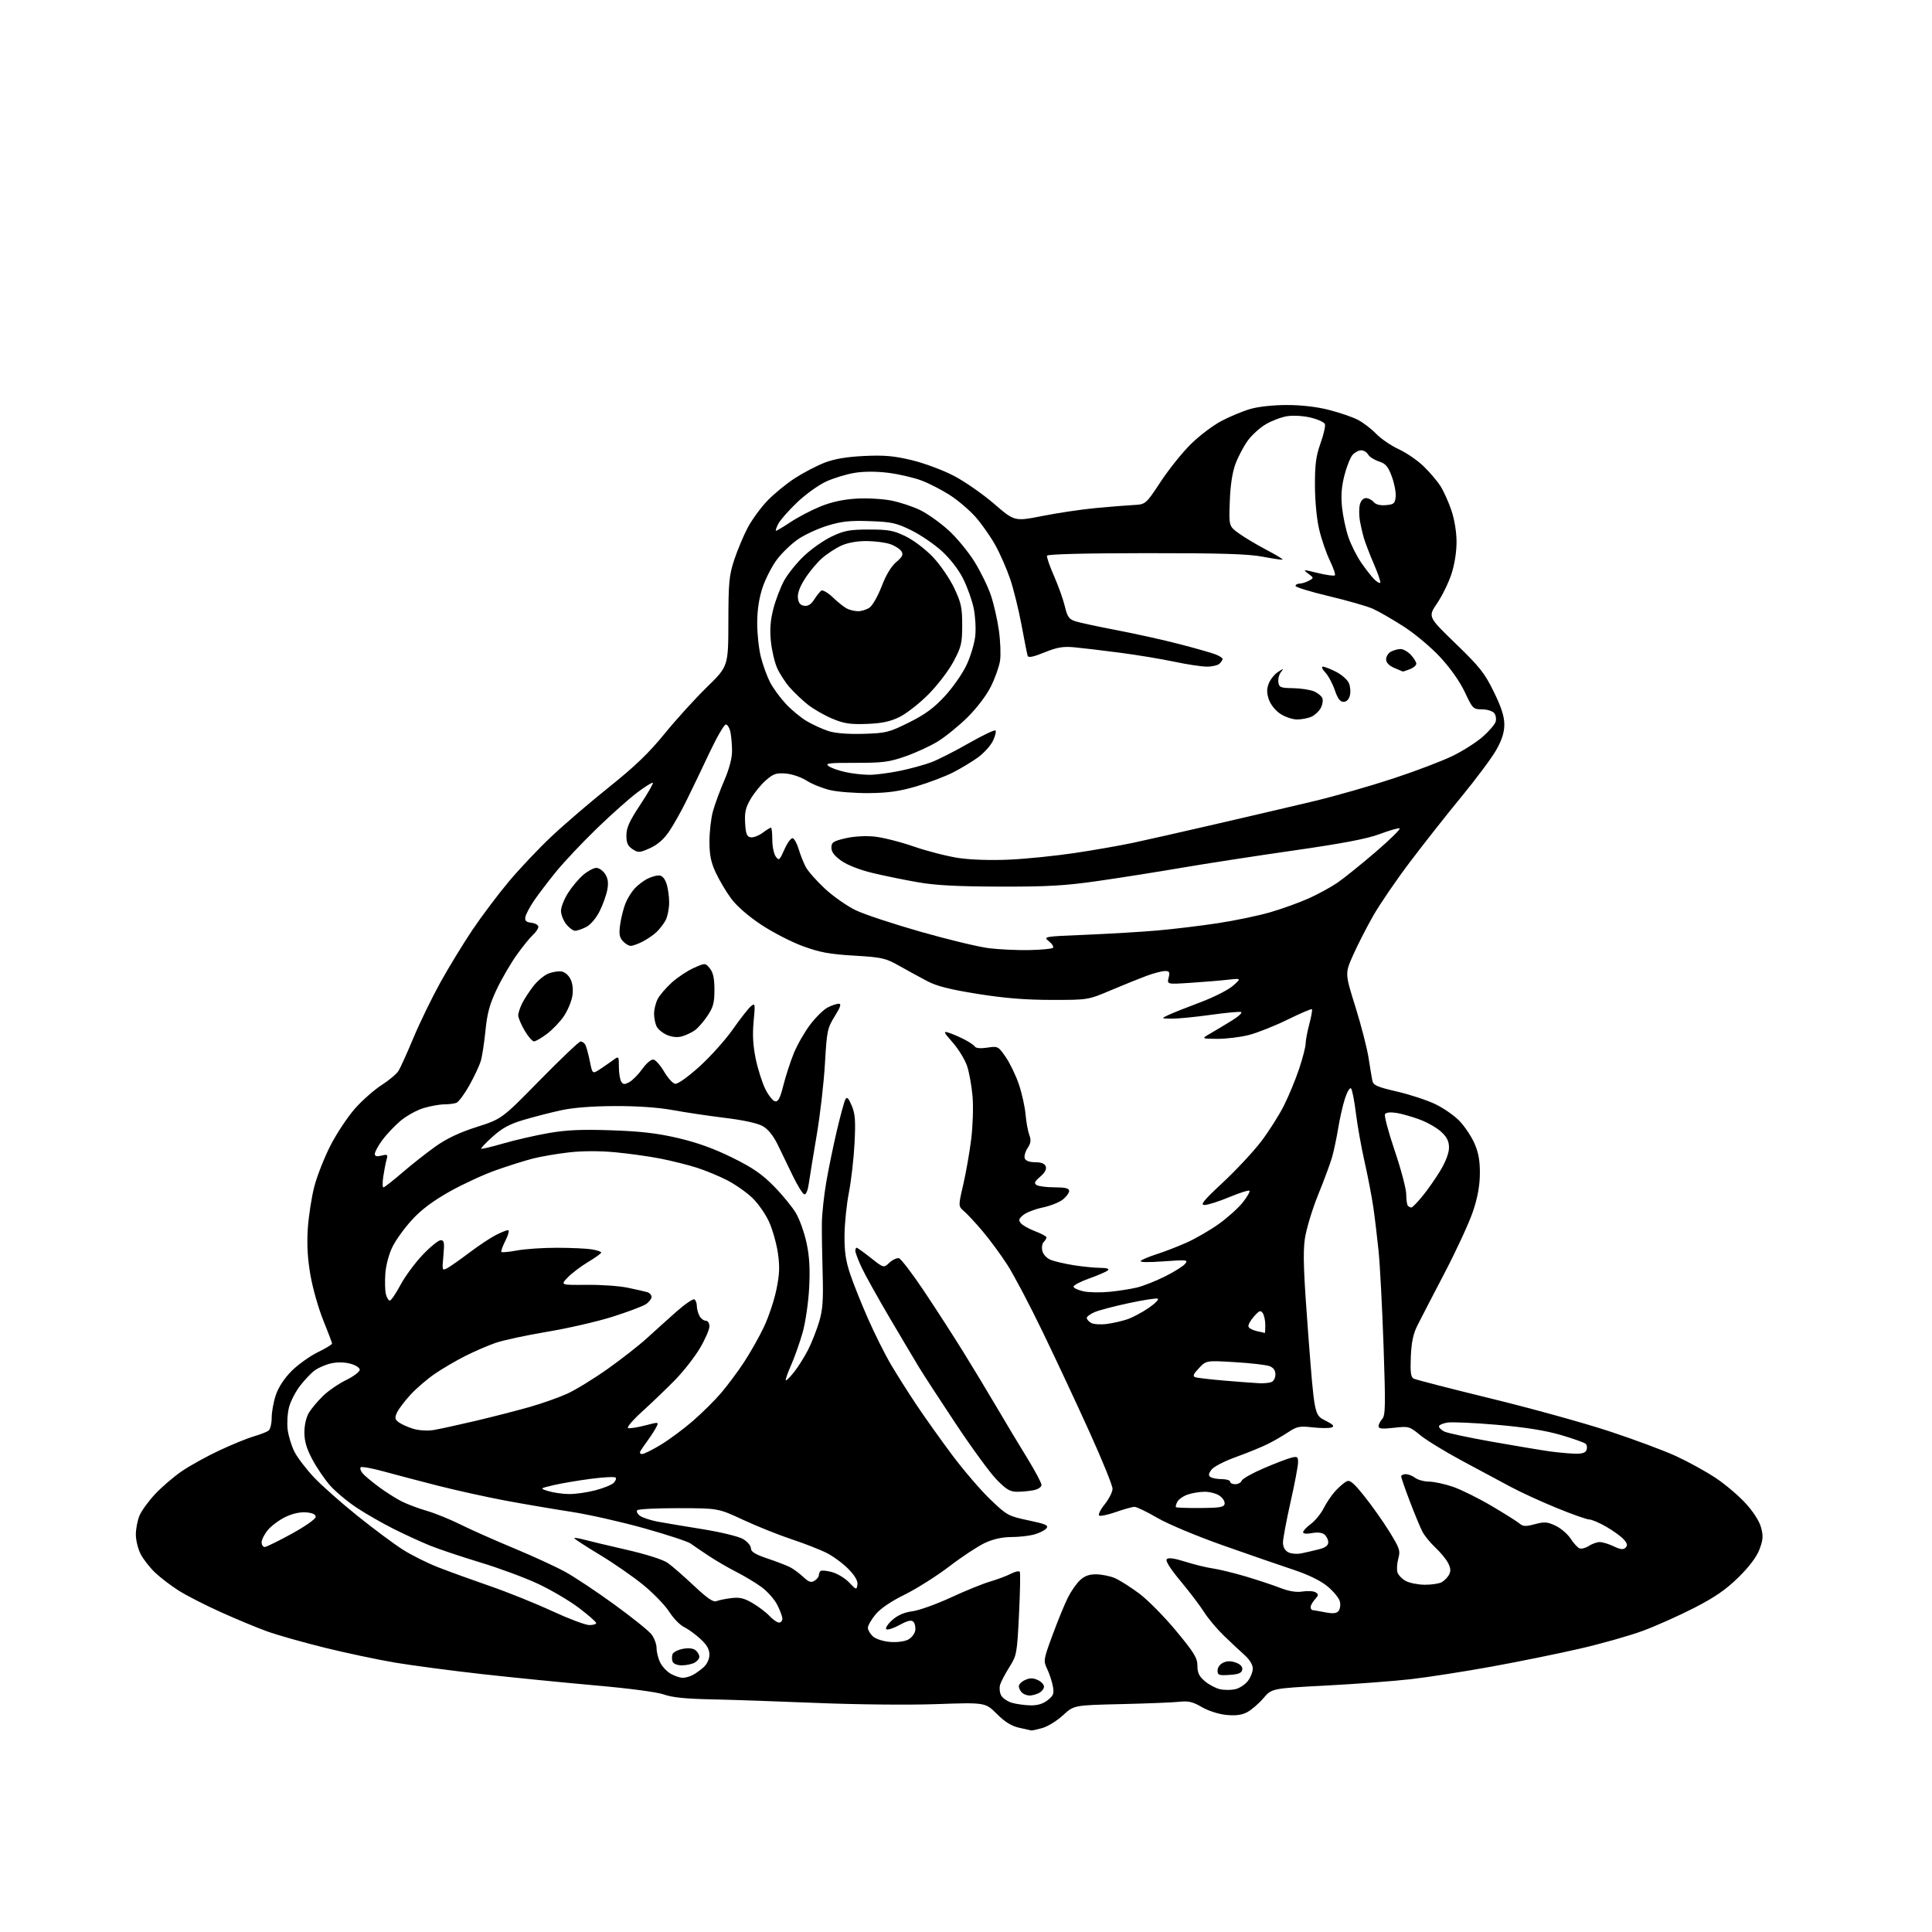 <?xml version="1.0" encoding="UTF-8" standalone="no"?>
<svg 
  version="1.1" 
  xmlns="http://www.w3.org/2000/svg" 
  xmlns:xlink="http://www.w3.org/1999/xlink" 
  xmlns:svg="http://www.w3.org/2000/svg"
  xmlns:rdf="http://www.w3.org/1999/02/22-rdf-syntax-ns#"
  xmlns:cc="http://creativecommons.org/ns#"
  xmlns:dc="http://purl.org/dc/elements/1.1/"
  viewBox="0 0 768 768"
  width="768"
  height="768"
>
<style>svg {background-color: white; }</style>"
<path stroke="none" fill="black" fill-rule="evenodd" d="M410.00,687.89C409.73,687.83 407.54,687.35 405.14,686.81C402.06,686.12 399.46,684.51 396.24,681.29C391.68,676.74 391.68,676.74 372.09,677.42C361.04,677.80 340.29,677.59 324.50,676.94C309.10,676.31 290.20,675.66 282.50,675.51C272.69,675.32 267.15,674.75 264.00,673.61C261.31,672.64 250.26,671.17 236.50,669.96C223.85,668.84 203.60,666.82 191.50,665.47C179.40,664.11 163.92,662.06 157.09,660.92C150.27,659.77 137.67,657.11 129.09,654.99C120.52,652.87 110.21,649.95 106.18,648.50C102.16,647.05 93.86,643.60 87.75,640.84C81.64,638.09 74.13,634.25 71.07,632.31C68.01,630.38 63.77,627.15 61.67,625.15C59.56,623.14 56.97,619.83 55.92,617.79C54.86,615.75 54.00,612.25 54.00,610.01C54.00,607.77 54.65,604.38 55.44,602.49C56.23,600.59 59.04,596.73 61.69,593.89C64.34,591.06 69.15,586.94 72.40,584.74C75.64,582.53 82.39,578.81 87.40,576.48C92.40,574.14 98.53,571.65 101.00,570.94C103.47,570.23 106.06,569.22 106.75,568.70C107.44,568.18 108.00,565.87 108.00,563.56C108.00,561.25 108.75,557.15 109.67,554.46C110.71,551.41 113.06,547.85 115.93,544.97C118.46,542.45 123.11,539.12 126.26,537.57C129.42,536.03 132.00,534.46 132.00,534.10C132.00,533.73 130.44,529.61 128.54,524.94C126.64,520.27 124.33,512.19 123.42,506.98C122.27,500.39 121.95,494.75 122.35,488.50C122.67,483.55 123.83,476.00 124.93,471.73C126.03,467.45 128.97,460.01 131.46,455.18C133.95,450.36 138.34,443.78 141.21,440.56C144.08,437.34 148.80,433.18 151.71,431.32C154.61,429.47 157.62,426.94 158.39,425.72C159.16,424.50 161.86,418.55 164.38,412.49C166.91,406.44 171.73,396.54 175.08,390.49C178.43,384.45 184.15,375.09 187.77,369.69C191.40,364.30 197.86,355.70 202.13,350.59C206.40,345.48 214.08,337.35 219.20,332.53C224.31,327.71 234.66,318.84 242.19,312.82C252.38,304.67 257.99,299.27 264.16,291.69C268.72,286.08 276.28,277.76 280.97,273.18C289.50,264.86 289.50,264.86 289.54,247.18C289.57,231.45 289.83,228.73 291.88,222.50C293.16,218.65 295.56,212.92 297.22,209.77C298.89,206.63 302.40,201.80 305.03,199.06C307.66,196.32 312.60,192.27 316.01,190.07C319.42,187.87 324.75,185.09 327.85,183.90C331.75,182.41 336.61,181.59 343.50,181.26C351.45,180.88 355.31,181.22 362.36,182.90C367.29,184.08 374.74,186.84 379.14,189.13C383.49,191.39 390.70,196.41 395.17,200.27C403.30,207.29 403.30,207.29 414.37,205.11C420.45,203.90 429.95,202.49 435.47,201.97C440.99,201.45 447.74,200.90 450.48,200.76C455.45,200.50 455.45,200.50 461.38,191.50C464.64,186.55 470.06,179.80 473.42,176.50C476.78,173.20 482.22,169.08 485.52,167.35C488.81,165.61 493.94,163.47 496.93,162.60C500.16,161.65 506.07,161.00 511.52,161.00C517.31,161.00 523.47,161.71 528.26,162.94C532.43,164.00 537.57,165.76 539.68,166.84C541.79,167.91 545.09,170.42 547.01,172.41C548.93,174.40 552.98,177.17 556.00,178.56C559.02,179.96 563.46,182.99 565.85,185.30C568.25,187.61 571.27,191.15 572.57,193.17C573.86,195.19 575.84,199.56 576.96,202.89C578.19,206.54 579.00,211.54 579.00,215.50C579.00,219.44 578.18,224.55 576.94,228.28C575.81,231.70 573.25,236.91 571.26,239.84C567.63,245.19 567.63,245.19 578.64,255.84C588.25,265.13 590.20,267.59 593.83,275.04C596.84,281.20 598.00,284.82 597.99,288.04C597.98,291.21 597.04,294.14 594.74,298.19C592.96,301.32 586.77,309.62 581.00,316.64C575.23,323.65 566.00,335.35 560.50,342.63C555.00,349.90 548.37,359.61 545.78,364.19C543.18,368.77 539.61,375.76 537.85,379.73C534.64,386.94 534.64,386.94 538.79,400.22C541.07,407.52 543.43,416.65 544.02,420.50C544.62,424.35 545.30,428.46 545.54,429.62C545.90,431.40 547.49,432.10 555.29,433.90C560.41,435.08 567.28,437.34 570.55,438.91C573.82,440.48 578.17,443.50 580.20,445.63C582.24,447.76 584.90,451.75 586.11,454.50C587.73,458.16 588.31,461.38 588.27,466.50C588.24,471.33 587.39,475.98 585.55,481.50C584.08,485.90 579.00,496.93 574.26,506.00C569.52,515.08 564.63,524.52 563.39,527.00C561.76,530.26 561.05,533.68 560.82,539.38C560.57,545.61 560.82,547.43 562.00,548.04C562.83,548.46 576.55,551.99 592.50,555.89C608.45,559.78 629.61,565.63 639.53,568.89C649.45,572.15 661.51,576.64 666.34,578.87C671.17,581.10 678.21,584.98 681.98,587.49C685.76,590.00 691.12,594.54 693.90,597.58C696.99,600.97 699.38,604.70 700.05,607.20C700.96,610.57 700.85,612.11 699.42,615.90C698.28,618.91 695.40,622.75 691.08,627.00C686.11,631.89 681.76,634.90 673.49,639.15C667.45,642.25 658.23,646.37 653.00,648.30C647.77,650.23 636.52,653.41 628.00,655.37C619.48,657.34 603.73,660.54 593.00,662.49C582.27,664.44 567.88,666.68 561.00,667.48C554.12,668.27 538.84,669.43 527.03,670.04C505.56,671.16 505.56,671.16 502.18,675.11C500.32,677.28 497.41,679.77 495.72,680.65C493.52,681.78 491.11,682.08 487.38,681.70C484.38,681.39 480.23,680.05 477.72,678.58C474.22,676.52 472.42,676.09 468.91,676.48C466.48,676.75 456.04,677.17 445.69,677.41C426.89,677.85 426.89,677.85 422.55,681.85C420.16,684.05 416.47,686.33 414.35,686.92C412.23,687.51 410.27,687.94 410.00,687.89zM409.62,677.91C412.41,677.97 414.60,677.31 416.45,675.86C418.79,674.02 419.08,673.24 418.52,670.26C418.16,668.36 417.15,665.29 416.27,663.44C414.71,660.17 414.77,659.79 418.46,649.79C420.55,644.13 423.28,637.48 424.53,635.00C425.78,632.52 427.94,629.43 429.34,628.13C431.16,626.44 433.01,625.78 435.82,625.82C437.98,625.85 441.27,626.52 443.13,627.30C444.98,628.09 449.30,630.81 452.72,633.35C456.15,635.88 462.78,642.58 467.46,648.23C474.72,656.98 475.98,659.04 475.99,662.16C476.00,664.99 476.68,666.39 478.98,668.33C480.61,669.70 483.31,671.13 484.98,671.49C486.64,671.86 489.34,671.86 490.99,671.50C492.63,671.14 494.88,669.70 495.99,668.29C497.09,666.88 498.00,664.63 498.00,663.28C498.00,661.78 496.74,659.70 494.75,657.92C492.96,656.33 489.25,652.85 486.50,650.20C483.75,647.54 480.25,643.38 478.72,640.94C477.19,638.50 472.99,632.96 469.39,628.63C465.08,623.44 463.18,620.42 463.83,619.77C464.49,619.11 466.98,619.47 471.16,620.80C474.65,621.91 479.52,623.11 482.00,623.46C484.48,623.81 490.32,625.23 495.00,626.61C499.68,627.99 505.89,630.05 508.81,631.18C512.42,632.58 515.29,633.05 517.81,632.65C519.84,632.33 522.16,632.47 522.96,632.97C524.22,633.75 524.18,634.14 522.71,635.77C521.77,636.81 521.00,638.18 521.00,638.83C521.00,639.47 521.34,640.02 521.75,640.04C522.16,640.07 524.41,640.46 526.74,640.91C529.89,641.52 531.27,641.38 532.10,640.38C532.72,639.63 532.95,637.92 532.61,636.58C532.27,635.23 530.04,632.53 527.66,630.58C524.84,628.27 520.04,625.94 513.91,623.91C508.74,622.20 496.18,617.86 486.00,614.26C475.62,610.59 464.22,605.81 460.02,603.36C455.91,600.96 451.84,599.00 450.99,599.00C450.13,599.00 446.84,599.91 443.66,601.03C440.49,602.14 437.47,602.79 436.95,602.47C436.43,602.15 437.41,600.13 439.13,597.99C440.84,595.86 442.25,593.06 442.25,591.79C442.25,590.52 438.18,580.48 433.20,569.49C428.23,558.49 419.87,540.61 414.62,529.75C409.38,518.88 402.99,506.73 400.41,502.75C397.84,498.76 393.45,492.80 390.66,489.50C387.87,486.20 384.53,482.60 383.25,481.50C380.91,479.50 380.91,479.50 382.88,471.00C383.97,466.32 385.39,458.23 386.05,453.00C386.71,447.76 386.96,440.09 386.61,435.89C386.26,431.71 385.27,426.22 384.41,423.70C383.55,421.18 380.99,417.00 378.72,414.42C375.07,410.27 374.88,409.82 377.05,410.50C378.40,410.91 381.16,412.09 383.18,413.11C385.21,414.14 387.16,415.45 387.52,416.03C387.92,416.69 389.83,416.85 392.47,416.45C396.69,415.82 396.83,415.90 399.82,420.24C401.49,422.67 403.84,427.55 405.03,431.08C406.22,434.61 407.41,439.98 407.68,443.00C407.94,446.02 408.61,449.70 409.16,451.16C409.94,453.22 409.79,454.40 408.47,456.40C407.54,457.82 407.04,459.66 407.36,460.49C407.72,461.45 409.25,462.00 411.50,462.00C413.89,462.00 415.27,462.54 415.70,463.66C416.12,464.75 415.38,466.14 413.51,467.75C411.23,469.70 410.95,470.36 412.09,471.08C412.86,471.57 416.09,471.98 419.25,471.98C423.56,472.00 425.00,472.36 425.00,473.43C425.00,474.21 423.85,475.76 422.44,476.87C421.03,477.98 417.44,479.39 414.47,480.01C411.50,480.62 408.05,481.95 406.81,482.95C404.98,484.44 404.79,485.04 405.80,486.25C406.47,487.07 409.05,488.51 411.51,489.45C413.98,490.39 416.00,491.49 416.00,491.88C416.00,492.28 415.49,493.11 414.87,493.73C414.25,494.35 414.02,495.95 414.36,497.30C414.71,498.71 416.15,500.22 417.74,500.85C419.26,501.45 423.43,502.41 427.00,502.97C430.57,503.53 435.28,503.99 437.45,503.99C439.93,504.00 441.05,504.35 440.45,504.94C439.93,505.46 436.58,506.93 433.02,508.19C429.46,509.46 426.63,510.95 426.74,511.50C426.84,512.05 428.63,512.87 430.72,513.33C432.80,513.78 437.43,513.87 441.00,513.52C444.57,513.18 449.52,512.40 452.00,511.80C454.48,511.19 459.45,509.23 463.06,507.43C466.66,505.64 470.26,503.39 471.06,502.43C472.42,500.79 471.93,500.73 462.50,501.41C456.20,501.87 452.87,501.79 453.50,501.19C454.05,500.67 456.98,499.45 460.00,498.49C463.02,497.52 468.36,495.45 471.85,493.88C475.34,492.32 481.03,489.01 484.50,486.54C487.96,484.07 492.25,480.21 494.02,477.98C495.79,475.74 496.99,473.65 496.67,473.34C496.36,473.03 492.74,474.17 488.62,475.89C484.51,477.60 480.10,479.00 478.83,479.00C476.96,479.00 478.34,477.30 486.11,470.06C491.38,465.14 498.21,457.83 501.28,453.81C504.35,449.79 508.44,443.35 510.37,439.50C512.31,435.65 515.04,429.05 516.44,424.82C517.85,420.60 519.01,416.10 519.01,414.82C519.02,413.55 519.68,410.05 520.48,407.05C521.27,404.05 521.74,401.41 521.51,401.18C521.28,400.95 516.91,402.82 511.80,405.33C506.68,407.84 499.74,410.60 496.36,411.45C492.98,412.30 487.35,412.98 483.86,412.96C477.50,412.91 477.50,412.91 481.33,410.71C483.44,409.49 487.27,407.19 489.83,405.60C492.40,404.00 493.98,402.51 493.34,402.29C492.71,402.08 487.18,402.59 481.06,403.45C474.94,404.30 468.03,404.97 465.72,404.94C461.50,404.87 461.50,404.87 464.50,403.46C466.15,402.68 471.84,400.42 477.15,398.43C482.46,396.44 488.31,393.48 490.15,391.84C493.50,388.87 493.50,388.87 488.00,389.47C484.98,389.81 478.31,390.35 473.19,390.69C463.89,391.30 463.89,391.30 464.55,388.65C465.12,386.40 464.89,386.00 463.08,386.00C461.91,386.00 458.60,386.87 455.73,387.93C452.85,389.00 446.45,391.58 441.50,393.68C432.50,397.49 432.50,397.49 418.00,397.48C407.61,397.47 399.28,396.79 388.60,395.09C377.64,393.34 372.36,392.00 368.60,390.02C365.80,388.54 360.80,385.81 357.51,383.96C351.95,380.83 350.64,380.54 339.51,379.88C329.78,379.31 325.92,378.60 319.18,376.13C314.60,374.46 307.09,370.59 302.50,367.53C297.37,364.12 292.78,360.11 290.60,357.13C288.64,354.47 285.91,349.86 284.53,346.89C282.60,342.75 282.02,339.88 282.02,334.50C282.02,330.65 282.64,325.25 283.40,322.50C284.16,319.75 286.18,314.26 287.89,310.30C289.82,305.84 291.00,301.43 291.00,298.68C291.00,296.24 290.72,292.84 290.38,291.12C290.03,289.41 289.20,288.00 288.53,288.00C287.86,288.00 284.93,293.06 282.01,299.25C279.10,305.44 274.98,314.02 272.85,318.32C270.73,322.63 267.59,328.19 265.87,330.69C263.80,333.70 261.26,335.88 258.31,337.19C254.20,339.00 253.70,339.03 251.44,337.55C249.55,336.31 249.00,335.08 249.00,332.09C249.00,329.08 250.21,326.39 254.49,319.93C257.50,315.37 259.77,311.43 259.51,311.18C259.26,310.93 256.45,312.67 253.28,315.06C250.10,317.45 242.83,323.93 237.13,329.45C231.42,334.98 224.19,342.65 221.06,346.50C217.93,350.35 213.97,355.55 212.27,358.05C210.57,360.55 209.03,363.48 208.84,364.55C208.58,366.04 209.15,366.57 211.25,366.82C212.76,366.99 214.00,367.71 214.00,368.41C214.00,369.11 213.05,370.55 211.88,371.60C210.72,372.64 207.80,376.24 205.41,379.59C203.01,382.94 199.44,389.09 197.46,393.25C194.65,399.16 193.67,402.77 192.98,409.66C192.50,414.52 191.66,419.99 191.11,421.81C190.56,423.63 188.51,427.97 186.57,431.45C184.62,434.93 182.31,438.05 181.43,438.39C180.55,438.72 178.38,439.00 176.60,439.00C174.82,439.00 171.12,439.66 168.39,440.48C165.65,441.29 161.46,443.63 159.07,445.67C156.69,447.71 153.45,451.16 151.87,453.34C150.29,455.52 149.00,457.92 149.00,458.67C149.00,459.65 149.75,459.85 151.66,459.37C154.08,458.76 154.25,458.91 153.64,461.10C153.27,462.42 152.69,465.41 152.35,467.75C152.01,470.09 152.04,472.00 152.42,472.00C152.80,472.00 156.15,469.38 159.86,466.19C163.57,462.99 169.51,458.31 173.06,455.78C177.53,452.60 182.56,450.21 189.50,447.99C199.50,444.79 199.50,444.79 214.60,429.39C222.91,420.93 230.20,414.00 230.79,414.00C231.39,414.00 232.21,414.54 232.62,415.19C233.02,415.85 233.84,418.77 234.43,421.69C235.50,426.99 235.50,426.99 238.50,425.02C240.15,423.93 242.51,422.31 243.75,421.40C245.99,419.76 246.00,419.77 246.02,424.13C246.02,426.53 246.44,429.15 246.95,429.95C247.71,431.16 248.27,431.19 250.18,430.15C251.46,429.46 253.78,427.10 255.35,424.90C257.01,422.57 258.87,421.02 259.79,421.20C260.66,421.37 262.55,423.53 264.00,426.00C265.45,428.47 267.40,430.65 268.35,430.83C269.37,431.02 273.27,428.26 278.01,424.00C282.38,420.06 288.37,413.38 291.32,409.16C294.28,404.95 297.50,400.83 298.49,400.01C300.19,398.60 300.25,398.89 299.58,406.02C299.08,411.34 299.33,415.69 300.42,420.95C301.28,425.04 302.99,430.43 304.24,432.94C305.48,435.45 307.23,437.63 308.12,437.80C309.35,438.02 310.13,436.51 311.41,431.42C312.33,427.75 314.19,422.04 315.53,418.73C316.88,415.42 319.79,410.31 322.01,407.37C324.23,404.43 327.36,401.35 328.97,400.51C330.58,399.68 332.58,399.00 333.41,399.00C334.54,399.00 334.14,400.24 331.82,403.98C328.90,408.69 328.68,409.74 327.93,422.73C327.50,430.31 326.04,443.02 324.69,451.00C323.33,458.98 321.92,467.66 321.54,470.31C321.11,473.32 320.42,474.98 319.68,474.74C319.03,474.53 317.00,471.24 315.16,467.43C313.33,463.62 310.63,458.04 309.16,455.03C307.45,451.51 305.34,448.89 303.25,447.68C301.20,446.51 295.64,445.28 288.25,444.38C281.79,443.59 272.45,442.20 267.50,441.29C261.74,440.23 253.46,439.65 244.50,439.68C235.45,439.71 227.85,440.30 223.00,441.36C218.88,442.26 212.20,443.97 208.17,445.17C202.62,446.81 199.64,448.42 195.88,451.80C193.15,454.25 191.09,456.42 191.29,456.62C191.49,456.82 195.46,455.88 200.12,454.53C204.78,453.18 212.84,451.33 218.04,450.42C225.27,449.17 231.16,448.90 243.00,449.31C254.63,449.70 261.24,450.47 269.50,452.39C277.04,454.15 283.81,456.58 291.00,460.13C299.19,464.17 302.85,466.68 307.66,471.57C311.04,475.01 315.00,479.84 316.44,482.31C317.88,484.77 319.77,490.09 320.63,494.14C321.77,499.46 322.05,504.42 321.65,512.00C321.34,517.82 320.18,525.71 319.06,529.69C317.94,533.65 315.89,539.46 314.50,542.60C313.11,545.74 312.15,548.48 312.37,548.70C312.58,548.92 314.10,547.38 315.75,545.30C317.39,543.21 319.88,539.23 321.28,536.46C322.68,533.68 324.63,528.73 325.61,525.46C327.05,520.64 327.32,516.91 327.01,506.00C326.79,498.57 326.66,489.57 326.71,485.99C326.77,482.41 327.54,475.21 328.44,469.99C329.33,464.77 331.23,455.55 332.65,449.50C334.08,443.45 335.61,437.82 336.06,437.00C336.68,435.86 337.29,436.47 338.57,439.50C339.95,442.77 340.15,445.50 339.69,454.50C339.38,460.55 338.37,469.32 337.46,474.00C336.54,478.68 335.75,486.32 335.71,491.00C335.64,497.44 336.19,501.19 337.97,506.50C339.26,510.35 342.49,518.41 345.14,524.40C347.79,530.40 351.84,538.50 354.15,542.40C356.45,546.31 361.04,553.55 364.34,558.50C367.64,563.45 374.06,572.45 378.59,578.51C383.13,584.56 389.91,592.46 393.67,596.06C400.26,602.37 400.79,602.67 408.82,604.37C415.79,605.84 416.95,606.36 415.96,607.55C415.31,608.33 413.14,609.42 411.14,609.98C409.14,610.53 405.02,611.00 402.00,611.00C398.36,611.01 394.81,611.81 391.50,613.35C388.75,614.63 382.40,618.81 377.39,622.65C372.38,626.48 364.40,631.52 359.67,633.86C354.17,636.57 349.97,639.43 348.03,641.78C346.36,643.80 345.00,646.18 345.00,647.07C345.00,647.96 345.90,649.50 346.99,650.49C348.12,651.51 351.04,652.46 353.74,652.69C356.51,652.92 359.54,652.53 361.00,651.77C362.38,651.04 363.65,649.40 363.83,648.11C364.02,646.82 363.67,645.27 363.07,644.67C362.26,643.86 360.76,644.22 357.52,645.99C355.08,647.32 352.73,648.06 352.29,647.62C351.86,647.19 352.94,645.55 354.69,643.99C356.85,642.06 359.42,640.94 362.69,640.51C365.33,640.16 372.23,637.69 378.00,635.02C383.77,632.35 390.80,629.50 393.62,628.68C396.44,627.86 400.13,626.47 401.82,625.60C403.50,624.72 405.11,624.37 405.38,624.81C405.65,625.25 405.51,632.88 405.07,641.76C404.29,657.37 404.17,658.07 401.24,662.70C399.58,665.34 397.92,668.50 397.55,669.71C397.19,670.93 397.37,672.83 397.97,673.94C398.56,675.05 400.50,676.37 402.27,676.89C404.05,677.40 407.35,677.86 409.62,677.91zM409.27,674.00C408.24,674.00 406.86,673.46 406.20,672.80C405.54,672.14 405.00,671.01 405.00,670.28C405.00,669.55 406.12,668.44 407.50,667.82C409.37,666.97 410.63,666.97 412.50,667.82C413.88,668.44 415.00,669.63 415.00,670.44C415.00,671.26 414.13,672.40 413.07,672.96C412.00,673.53 410.29,674.00 409.27,674.00zM271.32,666.96C272.31,666.98 274.11,666.49 275.32,665.88C276.52,665.26 278.51,663.83 279.75,662.70C281.11,661.46 282.00,659.49 282.00,657.71C282.00,655.61 280.97,653.82 278.37,651.45C276.38,649.62 273.45,647.50 271.85,646.73C270.26,645.95 267.65,643.26 266.06,640.75C264.46,638.23 259.89,633.48 255.90,630.19C251.91,626.90 243.99,621.40 238.29,617.97C232.59,614.54 228.08,611.58 228.27,611.40C228.45,611.22 230.15,611.49 232.05,612.00C233.95,612.52 241.53,614.33 248.91,616.02C256.90,617.85 263.57,619.97 265.41,621.27C267.11,622.46 271.78,626.53 275.79,630.31C281.14,635.34 283.54,636.99 284.79,636.48C285.73,636.09 288.39,635.55 290.70,635.27C294.01,634.86 295.82,635.29 299.20,637.28C301.56,638.67 304.59,640.98 305.92,642.40C307.26,643.83 308.95,645.00 309.67,645.00C310.40,645.00 311.00,644.31 311.00,643.46C311.00,642.61 310.09,640.13 308.97,637.95C307.86,635.76 305.05,632.59 302.72,630.89C300.40,629.20 295.91,626.49 292.74,624.88C289.56,623.27 284.61,620.39 281.74,618.48C278.86,616.57 275.60,614.36 274.50,613.56C273.40,612.77 265.12,610.05 256.09,607.51C247.07,604.98 234.02,602.04 227.09,600.97C220.17,599.91 208.43,597.91 201.00,596.53C193.57,595.14 181.43,592.46 174.00,590.57C166.57,588.67 156.80,586.10 152.28,584.86C147.76,583.62 143.76,582.91 143.39,583.28C143.02,583.65 143.34,584.71 144.11,585.63C144.87,586.55 147.76,588.97 150.52,591.02C153.29,593.06 157.35,595.65 159.55,596.77C161.76,597.90 166.25,599.59 169.53,600.54C172.81,601.49 178.88,603.94 183.00,605.99C187.12,608.05 196.67,612.29 204.21,615.42C211.75,618.55 220.98,622.79 224.71,624.85C228.45,626.91 237.21,632.73 244.18,637.80C251.16,642.86 257.79,648.19 258.93,649.64C260.07,651.09 261.00,653.58 261.00,655.18C261.00,656.79 261.68,659.42 262.51,661.02C263.34,662.63 265.26,664.62 266.76,665.43C268.27,666.25 270.32,666.94 271.32,666.96zM488.74,665.80C484.51,666.08 484.00,665.89 484.00,664.03C484.00,662.84 484.97,661.51 486.28,660.92C487.86,660.20 489.41,660.21 491.35,660.94C493.20,661.65 494.03,662.60 493.81,663.75C493.56,665.07 492.31,665.58 488.74,665.80zM271.03,662.00C269.20,662.00 267.70,661.39 267.36,660.50C267.05,659.67 267.04,658.35 267.34,657.56C267.65,656.76 269.50,655.81 271.46,655.44C273.74,655.01 275.56,655.22 276.51,656.01C277.33,656.69 278.00,657.85 278.00,658.59C278.00,659.33 277.13,660.40 276.07,660.96C275.00,661.53 272.74,662.00 271.03,662.00zM234.25,645.99C235.76,646.00 237.00,645.64 237.00,645.20C237.00,644.75 233.95,642.07 230.22,639.24C226.49,636.40 219.17,632.08 213.97,629.64C208.76,627.19 198.37,623.34 190.87,621.08C183.38,618.81 174.40,615.80 170.92,614.39C167.45,612.98 160.98,610.01 156.55,607.80C152.12,605.58 145.48,601.78 141.79,599.34C138.10,596.90 133.34,592.92 131.20,590.50C129.07,588.07 125.90,583.42 124.16,580.15C121.86,575.83 121.00,572.90 121.00,569.36C121.01,566.40 121.73,563.33 122.85,561.50C123.86,559.85 126.38,556.86 128.45,554.86C130.52,552.86 134.64,550.03 137.61,548.58C140.57,547.13 143.00,545.29 143.00,544.51C143.00,543.70 141.37,542.64 139.25,542.08C136.92,541.46 134.01,541.42 131.58,541.97C129.42,542.46 126.49,543.73 125.08,544.78C123.66,545.83 121.05,548.58 119.28,550.88C117.50,553.19 115.54,556.98 114.92,559.29C114.30,561.61 114.03,565.61 114.34,568.18C114.64,570.76 115.87,574.79 117.07,577.14C118.27,579.49 121.78,584.08 124.88,587.34C127.97,590.61 135.68,597.43 142.00,602.51C148.32,607.58 156.36,613.58 159.86,615.83C163.35,618.09 169.88,621.36 174.36,623.09C178.84,624.83 188.12,628.19 195.00,630.57C201.88,632.95 212.90,637.39 219.50,640.44C226.10,643.49 232.74,645.99 234.25,645.99zM340.84,629.96C341.06,628.48 339.92,626.46 337.34,623.79C335.23,621.61 331.36,618.73 328.74,617.39C326.12,616.05 319.82,613.58 314.74,611.90C309.66,610.22 301.00,606.76 295.50,604.20C285.50,599.55 285.50,599.55 269.84,599.52C261.23,599.51 253.80,599.87 253.34,600.33C252.88,600.79 253.35,601.78 254.38,602.54C255.42,603.29 258.57,604.34 261.38,604.87C264.20,605.39 272.29,606.75 279.38,607.89C286.54,609.04 293.64,610.77 295.38,611.79C297.09,612.80 298.50,614.45 298.50,615.47C298.51,616.85 300.16,617.87 305.10,619.54C308.73,620.76 312.77,622.32 314.10,623.00C315.42,623.69 317.75,625.41 319.29,626.84C321.50,628.91 322.42,629.22 323.79,628.36C324.73,627.77 325.50,626.81 325.50,626.22C325.50,625.64 325.79,624.87 326.15,624.52C326.51,624.16 328.55,624.34 330.70,624.92C332.84,625.50 335.92,627.36 337.55,629.06C340.39,632.04 340.51,632.08 340.84,629.96zM566.32,629.96C568.96,629.98 571.99,629.54 573.04,628.98C574.09,628.41 575.43,627.07 576.01,625.99C576.79,624.53 576.68,623.30 575.61,621.26C574.81,619.74 572.53,616.99 570.54,615.14C568.56,613.29 566.25,610.45 565.42,608.84C564.58,607.22 562.34,601.83 560.45,596.86C558.55,591.89 557.00,587.42 557.00,586.91C557.00,586.41 557.81,586.00 558.81,586.00C559.80,586.00 561.49,586.66 562.56,587.47C563.63,588.28 566.12,588.95 568.09,588.97C570.07,588.99 574.34,589.91 577.59,591.03C580.84,592.15 587.77,595.58 593.00,598.67C598.23,601.76 603.23,604.91 604.11,605.67C605.43,606.81 606.54,606.85 610.15,605.88C613.95,604.87 615.10,604.95 618.38,606.51C620.48,607.50 623.16,609.81 624.35,611.64C625.53,613.46 627.13,615.20 627.89,615.50C628.66,615.80 630.33,615.36 631.61,614.52C632.88,613.69 634.83,613.00 635.93,613.00C637.03,613.00 639.53,613.76 641.48,614.69C644.18,615.98 645.30,616.10 646.19,615.21C647.07,614.33 646.89,613.54 645.43,611.91C644.37,610.73 641.25,608.47 638.50,606.89C635.75,605.31 632.69,604.01 631.71,604.01C630.72,604.00 624.87,601.93 618.71,599.40C612.54,596.88 604.35,593.11 600.50,591.04C596.65,588.97 588.00,584.33 581.27,580.73C574.55,577.12 567.04,572.53 564.60,570.53C560.26,566.97 560.01,566.90 554.08,567.57C549.40,568.10 548.00,567.96 548.00,566.96C548.00,566.24 548.66,564.93 549.47,564.04C550.73,562.64 550.80,558.61 549.98,534.88C549.45,519.74 548.57,502.88 548.02,497.42C547.46,491.97 546.53,484.12 545.93,480.00C545.34,475.88 543.78,467.77 542.48,462.00C541.17,456.23 539.60,447.45 538.99,442.50C538.39,437.55 537.51,433.12 537.05,432.66C536.60,432.20 535.51,434.00 534.65,436.66C533.79,439.32 532.57,444.65 531.95,448.50C531.32,452.35 530.23,457.52 529.52,460.00C528.81,462.48 526.31,469.23 523.96,475.00C521.62,480.77 519.25,488.65 518.69,492.50C517.90,498.01 518.20,506.22 520.09,531.00C522.50,562.50 522.50,562.50 526.75,564.64C529.98,566.28 530.60,566.94 529.33,567.43C528.42,567.78 525.05,567.76 521.83,567.40C516.66,566.82 515.56,567.02 512.22,569.23C510.15,570.61 506.56,572.70 504.24,573.88C501.92,575.06 496.18,577.42 491.50,579.11C486.58,580.89 482.35,583.09 481.50,584.30C480.36,585.93 480.30,586.58 481.27,587.19C481.94,587.62 483.96,587.98 485.75,587.98C487.54,587.99 489.00,588.45 489.00,589.00C489.00,589.55 489.91,590.00 491.03,590.00C492.15,590.00 493.31,589.36 493.60,588.59C493.90,587.81 497.83,585.60 502.32,583.67C506.82,581.74 511.74,579.85 513.25,579.47C515.71,578.86 516.00,579.05 516.00,581.32C516.00,582.72 514.65,589.85 513.00,597.16C511.35,604.48 510.00,611.70 510.00,613.20C510.00,614.93 510.75,616.33 512.06,617.03C513.19,617.64 515.55,617.84 517.31,617.48C519.06,617.13 522.19,616.41 524.25,615.88C526.88,615.21 528.00,614.37 528.00,613.08C528.00,612.07 527.33,610.69 526.51,610.01C525.57,609.23 523.74,609.01 521.51,609.43C519.37,609.83 518.00,609.69 518.00,609.08C518.00,608.52 519.39,607.03 521.10,605.78C522.80,604.53 525.10,601.70 526.21,599.50C527.32,597.30 529.41,594.22 530.86,592.66C532.31,591.10 534.27,589.41 535.20,588.91C536.58,588.16 537.93,589.27 542.33,594.74C545.31,598.46 549.79,604.79 552.28,608.82C556.40,615.49 556.72,616.44 555.84,619.60C555.32,621.51 555.17,623.96 555.51,625.04C555.86,626.12 557.34,627.66 558.82,628.46C560.29,629.26 563.67,629.94 566.32,629.96zM105.25,614.95C105.94,614.92 110.78,612.54 116.00,609.67C121.35,606.73 125.50,603.81 125.50,602.98C125.50,601.99 124.24,601.40 121.70,601.19C119.30,600.99 116.26,601.67 113.47,603.01C111.04,604.19 107.91,606.51 106.52,608.15C105.14,609.80 104.00,612.02 104.00,613.08C104.00,614.13 104.56,614.98 105.25,614.95zM477.17,599.46C484.90,599.41 486.54,599.13 486.80,597.80C486.97,596.91 486.09,595.47 484.83,594.60C483.58,593.72 480.92,593.00 478.93,593.00C476.93,593.00 473.87,593.50 472.13,594.11C470.38,594.71 468.53,596.00 468.01,596.97C467.50,597.94 467.24,598.91 467.46,599.12C467.67,599.34 472.04,599.49 477.17,599.46zM226.04,593.91C228.54,593.96 233.26,593.30 236.54,592.45C239.82,591.60 243.15,590.26 243.94,589.48C244.73,588.69 245.07,587.73 244.69,587.35C244.30,586.97 239.83,587.20 234.74,587.87C229.66,588.54 223.03,589.67 220.00,590.38C214.50,591.68 214.50,591.68 218.00,592.75C219.93,593.34 223.54,593.86 226.04,593.91zM404.31,593.00C401.51,593.00 399.99,592.09 396.14,588.14C393.54,585.47 386.22,575.46 379.88,565.89C373.53,556.33 366.97,546.25 365.31,543.50C363.64,540.75 358.37,531.87 353.59,523.76C348.82,515.65 343.81,506.65 342.47,503.76C341.12,500.87 340.02,497.94 340.01,497.25C340.00,496.56 340.24,496.00 340.53,496.00C340.82,496.00 343.36,497.82 346.17,500.04C351.28,504.08 351.28,504.08 353.55,501.95C354.80,500.78 356.50,499.97 357.32,500.16C358.15,500.35 362.73,506.35 367.50,513.50C372.27,520.65 379.24,531.45 382.98,537.50C386.73,543.55 392.71,553.45 396.26,559.50C399.81,565.55 405.25,574.62 408.36,579.65C411.46,584.69 414.00,589.47 414.00,590.28C414.00,591.13 412.67,592.02 410.88,592.38C409.16,592.72 406.20,593.00 404.31,593.00zM255.26,578.00C256.02,578.00 259.40,576.31 262.78,574.25C266.16,572.19 271.89,567.93 275.50,564.79C279.11,561.65 284.11,556.70 286.60,553.79C289.09,550.88 293.18,545.39 295.69,541.60C298.19,537.80 301.78,531.47 303.65,527.52C305.53,523.57 307.77,516.86 308.64,512.60C309.90,506.44 310.01,503.43 309.20,497.95C308.63,494.16 307.05,488.61 305.68,485.62C304.32,482.63 301.38,478.42 299.15,476.26C296.92,474.10 292.49,470.96 289.30,469.29C286.11,467.62 280.57,465.32 277.00,464.18C273.43,463.05 266.90,461.42 262.50,460.55C258.10,459.69 250.05,458.56 244.60,458.05C238.33,457.46 231.55,457.48 226.10,458.10C221.37,458.64 214.92,459.75 211.76,460.56C208.60,461.38 202.07,463.43 197.26,465.13C192.44,466.82 184.16,470.63 178.87,473.59C172.23,477.31 167.56,480.79 163.87,484.80C160.91,488.00 157.40,492.84 156.05,495.56C154.63,498.41 153.42,502.91 153.18,506.21C152.95,509.36 153.05,513.07 153.40,514.46C153.75,515.86 154.45,517.00 154.96,517.00C155.47,517.00 157.36,514.22 159.17,510.83C160.98,507.43 164.96,502.03 168.01,498.83C171.06,495.62 174.29,493.00 175.18,493.00C176.57,493.00 176.73,493.90 176.26,499.12C175.71,505.11 175.74,505.21 177.83,504.09C179.00,503.47 182.93,500.70 186.56,497.96C190.19,495.21 194.91,492.07 197.04,490.98C199.17,489.89 201.40,489.00 201.98,489.00C202.56,489.00 202.10,490.84 200.95,493.10C199.80,495.35 199.07,497.41 199.33,497.67C199.59,497.93 202.41,497.66 205.59,497.07C208.77,496.48 215.90,496.00 221.43,496.01C226.97,496.02 233.19,496.30 235.25,496.64C237.31,496.98 239.00,497.55 239.00,497.90C239.00,498.25 236.64,499.95 233.75,501.68C230.86,503.42 227.21,506.19 225.64,507.84C222.78,510.84 222.78,510.84 233.14,510.74C238.84,510.68 246.20,511.19 249.50,511.88C252.80,512.57 256.29,513.36 257.25,513.64C258.21,513.91 259.00,514.77 259.00,515.54C259.00,516.32 257.96,517.64 256.69,518.47C255.41,519.30 249.45,521.54 243.44,523.44C237.42,525.34 225.75,528.03 217.50,529.40C209.25,530.78 200.02,532.77 197.00,533.82C193.97,534.86 188.57,537.20 185.00,539.00C181.42,540.80 176.02,543.95 173.00,546.01C169.97,548.06 165.58,551.82 163.23,554.37C160.88,556.92 158.44,560.14 157.81,561.52C156.84,563.65 156.96,564.25 158.58,565.43C159.63,566.20 162.22,567.35 164.35,567.99C166.55,568.64 169.99,568.85 172.35,568.46C174.63,568.09 182.12,566.45 189.00,564.83C195.88,563.20 205.55,560.72 210.50,559.31C215.45,557.90 222.20,555.52 225.50,554.01C228.80,552.51 236.00,548.09 241.50,544.20C247.00,540.30 253.97,534.85 257.00,532.09C260.02,529.33 265.33,524.56 268.78,521.49C272.24,518.43 275.50,516.19 276.03,516.52C276.56,516.85 277.00,518.02 277.00,519.12C277.00,520.23 277.47,522.00 278.04,523.07C278.60,524.13 279.73,525.00 280.54,525.00C281.39,525.00 282.00,525.94 282.00,527.27C282.00,528.52 280.31,532.40 278.25,535.89C276.19,539.38 271.80,545.01 268.50,548.40C265.20,551.79 259.35,557.41 255.50,560.90C251.65,564.38 249.02,567.43 249.66,567.67C250.30,567.91 253.33,567.45 256.39,566.65C261.96,565.20 261.96,565.20 260.86,567.35C260.25,568.53 258.76,570.85 257.55,572.50C256.35,574.15 255.03,576.06 254.62,576.75C254.18,577.50 254.43,578.00 255.26,578.00zM625.78,577.85C628.84,577.96 630.23,577.55 630.66,576.43C630.99,575.57 630.86,574.46 630.37,573.97C629.88,573.48 625.43,571.89 620.49,570.44C614.32,568.64 606.32,567.36 595.00,566.38C585.92,565.58 577.04,565.20 575.25,565.51C573.46,565.83 572.00,566.50 572.00,567.01C572.00,567.52 572.92,568.42 574.03,569.02C575.15,569.62 583.81,571.47 593.28,573.14C602.75,574.81 612.98,576.52 616.00,576.94C619.02,577.36 623.43,577.77 625.78,577.85zM500.67,549.86C502.41,549.94 504.55,549.73 505.42,549.39C506.29,549.06 507.00,547.70 507.00,546.37C507.00,544.75 506.22,543.65 504.65,543.06C503.36,542.57 497.17,541.85 490.90,541.48C479.50,540.79 479.50,540.79 476.59,543.87C474.41,546.17 474.03,547.07 475.09,547.45C475.87,547.73 481.23,548.36 487.00,548.84C492.77,549.33 498.93,549.78 500.67,549.86zM502.75,529.88C502.89,529.95 502.99,528.54 502.98,526.75C502.98,524.96 502.52,522.83 501.97,522.00C501.12,520.73 500.57,520.95 498.44,523.36C497.04,524.93 496.08,526.73 496.29,527.36C496.49,527.99 497.98,528.78 499.58,529.13C501.19,529.48 502.61,529.82 502.75,529.88zM440.00,526.29C442.48,525.96 446.19,525.11 448.26,524.39C450.33,523.67 454.13,521.63 456.71,519.86C459.29,518.08 460.85,516.45 460.18,516.23C459.51,516.00 454.36,516.80 448.73,518.01C443.10,519.21 437.04,520.80 435.25,521.54C433.46,522.29 432.00,523.35 432.00,523.90C432.00,524.45 432.79,525.35 433.75,525.89C434.71,526.43 437.52,526.61 440.00,526.29zM561.05,480.00C561.44,480.00 563.43,477.96 565.47,475.47C567.51,472.98 570.71,468.40 572.59,465.28C574.69,461.78 576.00,458.31 576.00,456.21C576.00,453.70 575.20,452.05 572.95,449.96C571.28,448.39 567.45,446.19 564.44,445.06C561.44,443.94 557.24,442.74 555.12,442.40C552.71,442.02 550.99,442.21 550.56,442.90C550.18,443.51 551.93,450.07 554.44,457.47C556.95,464.87 559.00,472.67 559.00,474.80C559.00,476.92 559.30,478.97 559.67,479.33C560.03,479.70 560.65,480.00 561.05,480.00zM212.29,413.97C211.63,413.99 209.94,412.05 208.54,409.66C207.14,407.28 206.00,404.55 206.00,403.61C206.00,402.67 206.74,400.46 207.64,398.70C208.54,396.94 210.55,393.87 212.12,391.88C213.68,389.89 216.28,387.71 217.89,387.05C219.49,386.38 221.86,385.99 223.15,386.17C224.52,386.36 226.03,387.65 226.82,389.30C227.68,391.09 227.92,393.52 227.50,396.03C227.13,398.18 225.63,401.74 224.16,403.92C222.70,406.11 219.70,409.26 217.50,410.92C215.30,412.58 212.96,413.96 212.29,413.97zM271.14,411.96C269.36,412.47 267.22,412.29 265.25,411.46C263.55,410.75 261.67,409.26 261.08,408.15C260.49,407.04 260.00,404.73 260.00,403.02C260.00,401.30 260.65,398.65 261.44,397.13C262.22,395.60 264.76,392.65 267.06,390.56C269.37,388.48 273.31,385.87 275.81,384.76C280.37,382.74 280.37,382.74 282.19,384.98C283.50,386.61 284.00,388.93 284.00,393.46C284.00,398.63 283.52,400.41 281.20,403.86C279.67,406.15 277.40,408.73 276.17,409.59C274.94,410.45 272.68,411.52 271.14,411.96zM409.17,377.67C413.94,377.57 418.16,377.17 418.56,376.78C418.96,376.38 418.24,375.20 416.96,374.17C414.65,372.30 414.78,372.28 431.57,371.59C440.88,371.20 453.68,370.44 460.00,369.89C466.32,369.35 477.12,368.04 484.00,367.00C490.88,365.96 500.32,363.99 505.00,362.62C509.68,361.26 516.55,358.78 520.28,357.10C524.00,355.43 529.15,352.62 531.71,350.85C534.27,349.09 541.10,343.59 546.87,338.64C552.64,333.68 556.92,329.47 556.37,329.29C555.81,329.10 552.24,330.13 548.43,331.56C543.45,333.44 533.76,335.28 514.00,338.12C498.88,340.29 478.85,343.38 469.50,344.99C460.15,346.59 445.30,348.94 436.50,350.20C423.36,352.09 416.39,352.49 397.50,352.44C380.73,352.40 371.91,351.94 364.92,350.72C359.65,349.80 351.55,348.15 346.92,347.04C341.89,345.84 336.89,343.90 334.50,342.22C331.70,340.25 330.50,338.67 330.50,336.98C330.50,334.86 331.20,334.38 336.00,333.25C339.28,332.47 343.92,332.19 347.50,332.54C350.80,332.86 357.90,334.65 363.28,336.52C368.66,338.38 376.72,340.43 381.19,341.09C386.08,341.80 394.15,342.05 401.41,341.71C408.06,341.40 419.75,340.21 427.40,339.06C435.04,337.91 445.39,336.10 450.40,335.03C455.40,333.97 470.30,330.60 483.50,327.55C496.70,324.50 514.25,320.40 522.50,318.43C530.75,316.46 544.88,312.41 553.89,309.44C562.91,306.47 573.59,302.40 577.63,300.40C581.67,298.41 586.98,295.01 589.43,292.85C591.88,290.69 594.18,288.02 594.53,286.92C594.88,285.81 594.62,284.25 593.96,283.45C593.30,282.65 591.12,281.99 589.13,281.98C585.63,281.96 585.38,281.71 582.31,275.17C580.34,270.98 576.60,265.65 572.55,261.28C568.85,257.28 562.44,251.91 557.88,248.99C553.43,246.13 547.93,242.97 545.65,241.96C543.37,240.96 535.54,238.71 528.25,236.98C520.96,235.25 515.00,233.42 515.00,232.92C515.00,232.41 515.70,232.00 516.57,232.00C517.43,232.00 519.08,231.49 520.23,230.88C522.33,229.75 522.33,229.75 520.02,228.02C517.81,226.35 517.98,226.34 523.88,227.78C527.27,228.61 530.31,229.03 530.63,228.71C530.95,228.39 530.05,225.73 528.63,222.81C527.21,219.89 525.31,214.35 524.40,210.50C523.42,206.38 522.73,199.19 522.71,193.00C522.69,184.59 523.13,181.25 524.93,176.21C526.17,172.75 526.95,169.32 526.67,168.58C526.39,167.84 523.84,166.68 521.01,166.00C518.09,165.30 514.05,165.06 511.68,165.44C509.38,165.80 505.57,167.24 503.21,168.62C500.85,170.00 497.60,172.95 495.99,175.17C494.38,177.39 492.20,181.53 491.14,184.36C489.87,187.75 489.09,192.85 488.86,199.33C488.50,209.16 488.50,209.16 492.50,212.05C494.70,213.64 499.58,216.55 503.35,218.53C507.12,220.51 510.05,222.27 509.85,222.44C509.66,222.61 506.12,222.10 502.00,221.31C496.23,220.20 485.48,219.87 455.51,219.89C431.04,219.91 416.40,220.29 416.20,220.90C416.02,221.44 417.28,225.08 419.00,229.00C420.72,232.92 422.66,238.35 423.30,241.06C424.29,245.23 424.95,246.15 427.49,246.97C429.14,247.51 436.57,249.11 444.00,250.52C451.43,251.94 462.68,254.44 469.00,256.08C475.32,257.72 481.74,259.56 483.25,260.15C484.76,260.75 486.00,261.55 486.00,261.92C486.00,262.29 485.46,263.14 484.80,263.80C484.14,264.46 481.88,265.00 479.78,265.00C477.68,265.00 471.81,264.11 466.73,263.03C461.65,261.95 451.88,260.33 445.00,259.44C438.12,258.54 430.02,257.58 426.98,257.30C422.57,256.90 420.21,257.31 415.18,259.35C410.74,261.15 408.78,261.55 408.51,260.70C408.29,260.04 407.19,254.53 406.07,248.45C404.94,242.37 402.90,234.10 401.53,230.08C400.16,226.05 397.49,219.99 395.60,216.61C393.71,213.23 390.22,208.26 387.84,205.56C385.46,202.85 380.88,198.94 377.65,196.85C374.43,194.77 369.29,192.13 366.24,190.99C363.19,189.85 357.31,188.48 353.18,187.96C348.44,187.36 343.51,187.36 339.78,187.96C336.53,188.48 331.42,190.04 328.41,191.41C325.40,192.79 320.21,196.52 316.87,199.71C313.53,202.89 310.15,206.74 309.37,208.25C308.59,209.76 308.19,211.00 308.49,211.00C308.79,211.00 311.39,209.44 314.27,207.53C317.14,205.62 322.43,202.85 326.00,201.38C330.39,199.58 335.02,198.55 340.26,198.22C344.52,197.96 350.82,198.29 354.26,198.97C357.69,199.64 362.87,201.35 365.77,202.77C368.67,204.18 373.71,207.76 376.98,210.72C380.24,213.67 384.92,219.33 387.38,223.29C389.84,227.26 392.79,233.31 393.93,236.75C395.08,240.18 396.50,246.46 397.09,250.71C397.68,254.95 397.88,260.32 397.53,262.66C397.18,264.99 395.53,269.61 393.87,272.94C392.08,276.52 388.26,281.53 384.50,285.24C381.00,288.68 375.67,292.99 372.66,294.82C369.64,296.65 363.87,299.29 359.83,300.70C353.46,302.92 350.86,303.26 340.04,303.24C329.43,303.22 327.85,303.42 329.40,304.55C330.40,305.28 333.44,306.36 336.16,306.94C338.88,307.52 343.12,308.00 345.59,308.00C348.06,308.00 353.53,307.29 357.75,306.42C361.97,305.55 367.60,304.00 370.26,302.99C372.92,301.98 379.60,298.59 385.09,295.45C390.58,292.31 395.37,290.03 395.72,290.38C396.07,290.74 395.62,292.58 394.71,294.49C393.80,296.39 391.13,299.35 388.78,301.07C386.43,302.78 381.93,305.49 378.80,307.08C375.66,308.68 369.13,311.15 364.30,312.58C357.60,314.55 353.12,315.19 345.50,315.27C340.00,315.32 333.02,314.79 330.00,314.08C326.98,313.37 322.78,311.68 320.67,310.33C318.52,308.95 314.88,307.70 312.38,307.50C308.55,307.19 307.42,307.57 304.42,310.21C302.50,311.89 299.79,315.21 298.41,317.57C296.40,320.99 295.95,322.94 296.20,327.17C296.44,331.43 296.87,332.55 298.37,332.84C299.40,333.03 301.52,332.25 303.08,331.10C304.64,329.94 306.16,329.00 306.46,329.00C306.76,329.00 307.00,331.16 307.00,333.81C307.00,336.45 307.62,339.46 308.37,340.49C309.65,342.24 309.89,342.03 311.85,337.60C313.02,334.97 314.49,333.00 315.14,333.21C315.78,333.43 316.84,335.38 317.49,337.55C318.13,339.72 319.39,342.89 320.27,344.59C321.16,346.29 324.61,350.20 327.95,353.29C331.28,356.38 336.82,360.24 340.25,361.88C343.69,363.51 355.34,367.37 366.15,370.44C376.96,373.52 389.11,376.44 393.15,376.93C397.19,377.43 404.40,377.76 409.17,377.67zM250.70,376.00C249.94,376.00 248.53,375.14 247.58,374.09C246.20,372.56 245.99,371.20 246.55,367.34C246.93,364.68 247.89,360.93 248.67,359.01C249.45,357.10 251.09,354.47 252.30,353.17C253.51,351.87 255.72,350.18 257.20,349.40C258.69,348.63 260.78,348.00 261.85,348.00C263.14,348.00 264.18,349.07 264.90,351.15C265.51,352.88 266.00,356.28 266.00,358.70C266.00,361.12 265.37,364.31 264.60,365.80C263.82,367.28 262.13,369.46 260.85,370.63C259.56,371.81 257.06,373.49 255.30,374.38C253.54,375.27 251.47,376.00 250.70,376.00zM228.62,370.00C227.81,370.00 226.21,368.81 225.07,367.37C223.93,365.92 223.00,363.53 223.00,362.06C223.00,360.59 224.27,357.38 225.83,354.93C227.39,352.47 230.12,349.23 231.91,347.73C233.69,346.23 236.01,345.00 237.05,345.00C238.10,345.00 239.67,346.09 240.54,347.42C241.68,349.16 241.93,350.91 241.42,353.67C241.04,355.78 239.66,359.63 238.36,362.23C236.97,365.00 234.77,367.58 233.04,368.48C231.42,369.31 229.43,370.00 228.62,370.00zM343.14,291.71C352.19,291.45 353.29,291.18 361.27,287.23C367.72,284.03 371.16,281.51 375.54,276.78C378.72,273.35 382.63,267.75 384.23,264.33C385.82,260.92 387.38,255.72 387.68,252.78C387.99,249.85 387.70,244.88 387.05,241.75C386.40,238.62 384.53,233.37 382.88,230.08C381.08,226.47 377.73,222.13 374.42,219.10C371.41,216.35 365.93,212.61 362.25,210.80C356.32,207.88 354.44,207.46 345.77,207.16C337.99,206.88 334.57,207.24 329.12,208.90C325.34,210.04 320.07,212.45 317.41,214.24C314.74,216.03 310.90,219.70 308.87,222.39C306.85,225.08 304.25,230.16 303.09,233.66C301.70,237.92 301.00,242.62 301.00,247.81C301.00,252.08 301.67,258.16 302.50,261.32C303.32,264.48 304.92,268.89 306.07,271.13C307.21,273.37 310.00,277.21 312.26,279.67C314.53,282.13 318.34,285.29 320.73,286.69C323.12,288.09 326.97,289.85 329.29,290.60C331.98,291.48 336.98,291.88 343.14,291.71zM344.50,287.77C337.90,288.00 335.51,287.64 330.82,285.67C327.70,284.35 323.36,281.87 321.17,280.13C318.98,278.40 315.74,275.33 313.95,273.29C312.17,271.26 309.90,267.77 308.91,265.52C307.91,263.28 306.80,258.52 306.44,254.94C305.96,250.32 306.24,246.61 307.40,242.08C308.30,238.58 310.22,233.52 311.68,230.84C313.14,228.17 316.73,223.71 319.66,220.94C322.60,218.16 327.58,214.68 330.75,213.20C335.66,210.89 337.81,210.50 345.50,210.50C353.30,210.50 355.25,210.87 360.11,213.25C363.27,214.81 367.99,218.41 370.91,221.50C373.76,224.51 377.54,230.02 379.30,233.74C382.07,239.60 382.50,241.56 382.49,248.50C382.49,255.70 382.14,257.15 379.02,263.00C377.11,266.59 372.63,272.44 369.03,276.06C365.44,279.67 360.25,283.72 357.50,285.05C353.75,286.87 350.50,287.55 344.50,287.77zM515.60,286.00C513.78,286.00 510.77,284.97 508.90,283.72C506.91,282.38 505.03,279.99 504.36,277.97C503.50,275.35 503.51,273.79 504.39,271.60C505.04,270.01 506.67,267.99 508.03,267.11C510.33,265.63 510.41,265.64 509.17,267.21C508.44,268.13 507.99,269.92 508.17,271.19C508.47,273.25 509.05,273.49 514.00,273.56C517.02,273.61 520.75,274.17 522.28,274.81C523.80,275.45 525.32,276.68 525.66,277.55C525.99,278.42 525.71,280.18 525.02,281.46C524.34,282.73 522.68,284.28 521.34,284.89C520.00,285.50 517.42,286.00 515.60,286.00zM534.07,279.00C532.72,279.00 531.74,277.68 530.59,274.31C529.71,271.73 528.02,268.58 526.82,267.31C525.61,266.02 525.19,265.00 525.87,265.00C526.53,265.00 528.88,265.92 531.08,267.04C533.28,268.16 535.57,270.15 536.17,271.47C536.76,272.78 536.96,275.01 536.61,276.43C536.20,278.05 535.27,279.00 534.07,279.00zM557.68,266.96C557.58,266.94 556.04,266.29 554.25,265.51C552.13,264.59 551.00,263.40 551.00,262.08C551.00,260.98 551.87,259.60 552.93,259.04C554.00,258.47 555.72,258.00 556.76,258.00C557.80,258.00 559.63,259.04 560.83,260.31C562.02,261.59 563.00,263.17 563.00,263.84C563.00,264.50 561.85,265.49 560.43,266.02C559.02,266.56 557.79,266.98 557.68,266.96zM341.03,242.97C342.42,242.99 344.51,242.33 345.69,241.51C346.86,240.68 349.02,236.87 350.49,233.03C352.19,228.58 354.28,225.10 356.27,223.43C358.73,221.35 359.16,220.47 358.34,219.16C357.77,218.25 355.78,216.96 353.90,216.31C352.03,215.65 347.80,215.10 344.50,215.08C340.73,215.06 336.99,215.73 334.43,216.89C332.20,217.91 328.75,220.16 326.77,221.90C324.79,223.63 321.75,227.27 320.02,229.98C317.94,233.22 316.97,235.85 317.18,237.70C317.41,239.69 318.13,240.59 319.69,240.81C321.19,241.03 322.43,240.25 323.66,238.31C324.65,236.77 325.91,235.18 326.47,234.79C327.04,234.40 329.07,235.58 331.00,237.41C332.92,239.24 335.40,241.23 336.50,241.84C337.60,242.44 339.64,242.95 341.03,242.97zM548.66,231.67C548.93,231.40 547.82,228.10 546.19,224.34C544.57,220.58 542.77,215.93 542.20,214.00C541.63,212.07 540.89,208.84 540.55,206.81C540.21,204.78 540.22,201.97 540.57,200.56C540.96,199.02 541.92,198.00 542.99,198.00C543.96,198.00 545.33,198.70 546.04,199.55C546.87,200.55 548.59,201.00 550.91,200.80C554.11,200.53 554.53,200.16 554.80,197.43C554.96,195.74 554.28,192.14 553.27,189.43C551.78,185.39 550.84,184.30 548.10,183.41C546.26,182.81 544.34,181.57 543.83,180.66C543.32,179.75 542.09,179.00 541.11,179.00C540.12,179.00 538.58,179.81 537.69,180.79C536.79,181.78 535.33,185.45 534.43,188.95C533.26,193.53 533.00,197.14 533.49,201.77C533.87,205.32 535.01,210.64 536.03,213.59C537.05,216.55 539.33,221.07 541.09,223.64C542.86,226.21 545.18,229.18 546.24,230.24C547.30,231.30 548.39,231.94 548.66,231.67z" />

</svg>
